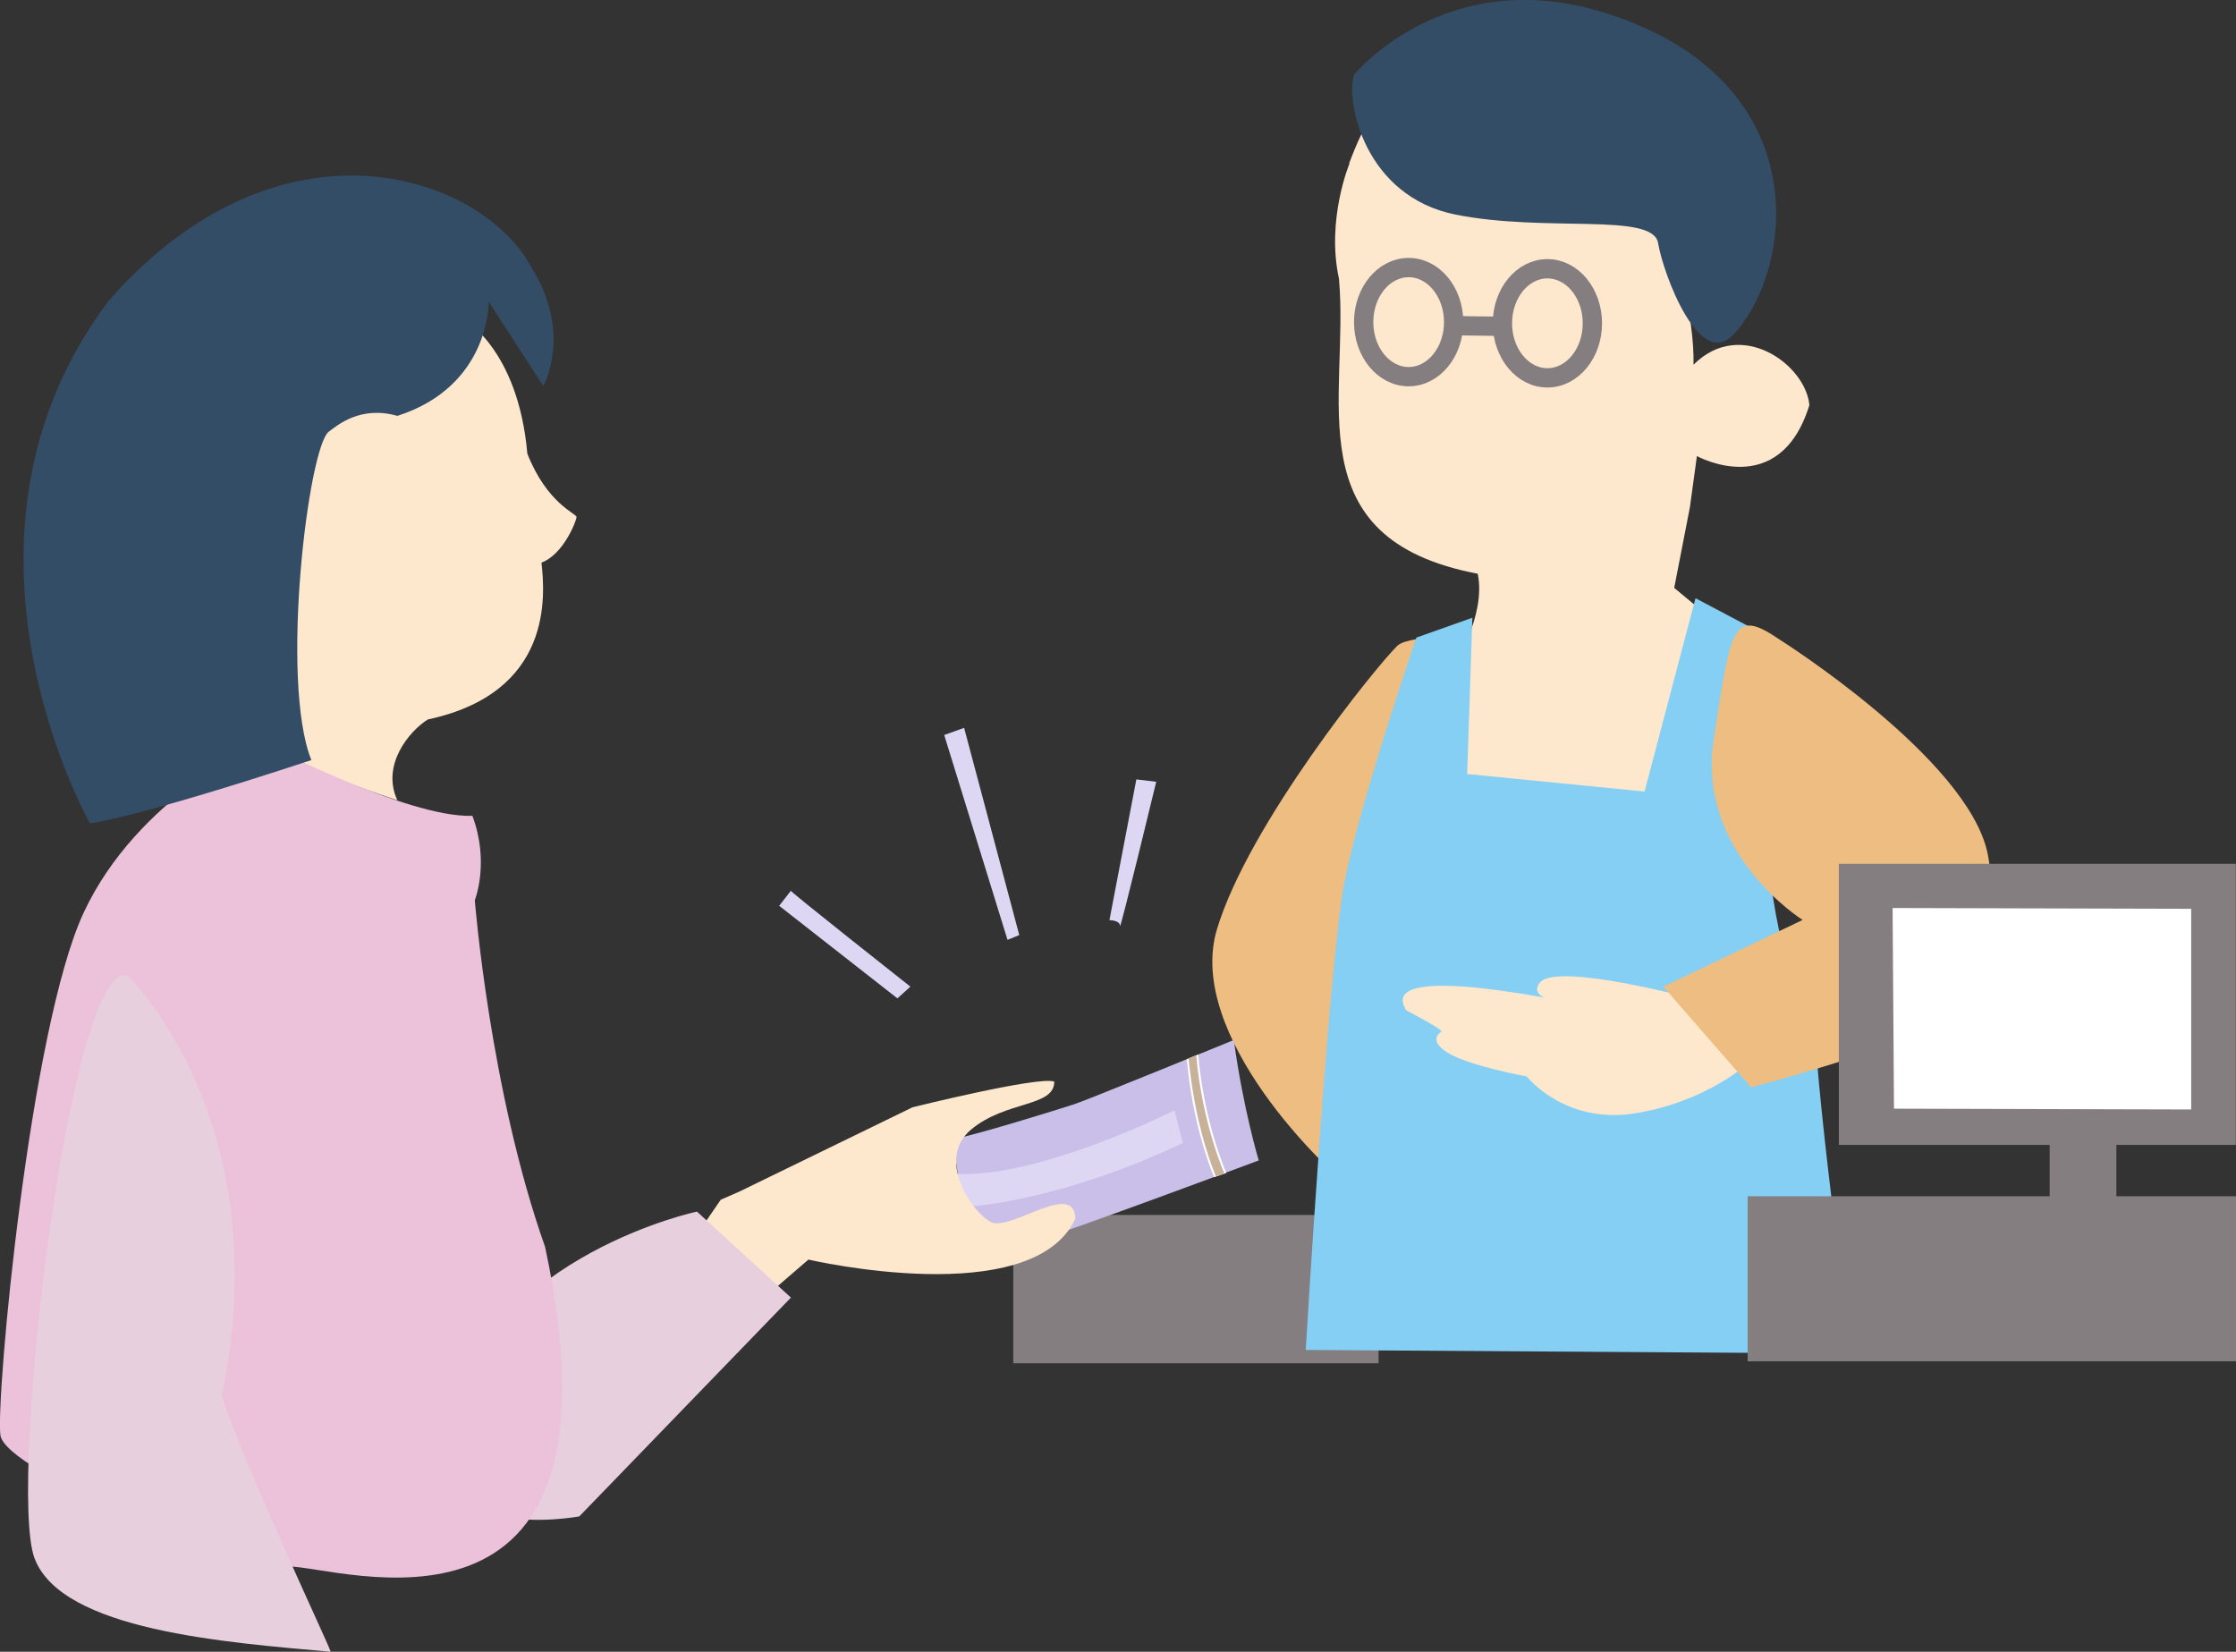 <?xml version="1.0" encoding="UTF-8"?>
<svg id="_レイヤー_2" data-name="レイヤー 2" xmlns="http://www.w3.org/2000/svg" viewBox="0 0 112.32 82.97">
  <rect x="0" y="0" width="112.32" height="82.97" fill="#333333" stroke="none"/>
  <defs>
    <style>
      .cls-1 {
        fill: none;
        stroke: #847e81;
        stroke-miterlimit: 10;
        stroke-width: .97px;
      }

      .cls-2 {
        fill: #344d66;
      }

      .cls-2, .cls-3, .cls-4, .cls-5, .cls-6, .cls-7, .cls-8, .cls-9, .cls-10, .cls-11, .cls-12 {
        stroke-width: 0px;
      }

      .cls-3 {
        fill: #ddd7f4;
      }

      .cls-4 {
        fill: #c9bfe8;
      }

      .cls-5 {
        fill: #c7b299;
      }

      .cls-6 {
        fill: #84cff3;
      }

      .cls-7 {
        fill: #847e81;
      }

      .cls-8 {
        fill: #fde8cd;
      }

      .cls-9 {
        fill: #fff;
      }

      .cls-10 {
        fill: #ebc2da;
      }

      .cls-11 {
        fill: #edbd82;
      }

      .cls-12 {
        fill: #e8cfde;
      }
    </style>
  </defs>
  <g id="_レイヤー_2-2" data-name="レイヤー 2">
    <g>
      <rect class="cls-7" x="50.9" y="61.03" width="18.35" height="7.45"/>
      <path class="cls-11" d="m71.84,32.03s-1.94,29.06-3.59,27.94-8.71-8-7.12-13.29,8.03-13.24,9.06-14.24c.35-.34,1.65-.41,1.65-.41Z"/>
      <g>
        <path class="cls-4" d="m61.98,52.24s-7.37,3.02-8.03,3.23c-.83.27-4.97,1.56-6.12,1.76.42,2.11.73,5.81.73,5.81,0,0,2.06-.36,3.32-.67s11.35-4.08,11.35-4.08c0,0-.78-2.58-1.25-6.04Z"/>
        <path class="cls-9" d="m59.67,53.74c.36,3.19,1.28,5.3,1.32,5.39l.61-.21s-1.12-2.53-1.41-5.95l-.58.24c.02.2.05.34.07.53Z"/>
        <path class="cls-5" d="m59.77,53.73c.36,3.17,1.27,5.27,1.31,5.36l.43-.13s-1.12-2.51-1.42-5.95l-.39.16c.02.2.05.38.07.57Z"/>
        <path class="cls-3" d="m59.42,57.42l-.42-1.65s-6.67,3.37-10.9,3.2c.23,2.4.23,1.67.23,1.67,0,0,4.61-.16,11.08-3.22Z"/>
      </g>
      <path class="cls-8" d="m23.2,15.97s2.82,1.47,3.29,6.82c1,2.53,2.47,3,2.47,3.18s-.65,1.88-1.76,2.29c.18,1.65.59,6.53-5.71,7.88-.94.59-2.35,2.29-1.53,4.06-4.24-1.41-6.88-2.71-7.06-2.82s-2.35-28.06,10.29-21.41Z"/>
      <path class="cls-8" d="m67.79,8.21s-1.18,2.82-.53,5.79c.53,6-2.29,13.06,6.97,14.82.44,2.12-1.24,4.68-1.24,4.68l-.62,7.06,11.47,1.41,2.38-10.68-2.12-1.76.79-4.06.35-2.56s4.15,2.29,5.65-2.56c-.18-2.03-3.44-4.41-5.82-2.03.09-4.85-3.35-13.15-8.03-13.59s-7.76,1.15-8.12,1.24-1.15,2.24-1.15,2.24Z"/>
      <path class="cls-8" d="m36.2,60.27l-2.18,3.18,3.18,2.76,3.41-2.94s11.25,2.62,13.41-2.06c-.06-1.94-3.24.65-4.24.18-1-.53-2.76-3.18-1-4.65s4.18-1.12,4.18-2.41c-.76-.29-7.12,1.29-7.12,1.29l-8.71,4.24-.94.41Z"/>
      <path class="cls-2" d="m68.02,3.75c-.44,1.36.54,6.12,5.1,7.03s9.91-.13,10.17,1.43,2.08,6.44,3.79,4.59c3.06-3.29,4.24-12.72-6.35-16.12-8.08-2.6-12.71,3.07-12.71,3.07Z"/>
      <path class="cls-6" d="m71.14,32.03l2.82-1-.26,7.85,8.91.88,2.56-9.71,3.18,1.68s-.35,16.59,2.74,18.88c.26,5.74,1.94,17.38,1.94,17.38l-27.44-.18s1.15-19.41,1.94-23.47,3.62-12.32,3.62-12.32Z"/>
      <path class="cls-3" d="m57.08,39.15l1,.12s-1.82,7.53-1.82,7.24-.53-.29-.53-.29l1.35-7.06Z"/>
      <polygon class="cls-3" points="47.43 36.92 48.43 36.56 51.2 46.97 50.61 47.21 47.43 36.92"/>
      <path class="cls-3" d="m39.73,44.74l-.59.76,5.94,4.65.65-.59s-6.41-5.06-6-4.82Z"/>
      <path class="cls-8" d="m84.95,50.14s-6.75-1.81-7.59-.79,2.16,1.15,2.16,1.15c0,0-10.59-2.38-8.87.26,1.94,1.01,1.76,1.06,1.76,1.06,0,0-.75.4.31,1.06s3.97,1.19,3.97,1.19c0,0,1.9,2.43,5.47,1.85s5.65-2.51,5.65-2.51l-2.87-3.26Z"/>
      <ellipse class="cls-1" cx="70.76" cy="16.18" rx="2.26" ry="2.74"/>
      <ellipse class="cls-1" cx="77.73" cy="16.24" rx="2.26" ry="2.74"/>
      <line class="cls-1" x1="73.14" y1="16.36" x2="75.29" y2="16.39"/>
      <path class="cls-12" d="m22.52,71.05c2.43-8.07,12.49-10.19,12.49-10.19l4.72,4.32-10.63,10.99s-8.6,1.63-6.57-5.12Z"/>
      <path class="cls-11" d="m89.43,32.15s9.41,5.94,10.41,10.71-3.26,8.62-3.47,8.82c-1.06,1.01-8.41,2.94-8.41,2.94l-4.41-5.06,7-3.35s-5.35-3.35-4.47-9.06c.88-5.71.94-6.65,3.35-5Z"/>
      <g>
        <rect class="cls-7" x="92.37" y="43.39" width="19.94" height="14.12"/>
        <rect class="cls-7" x="102.96" y="56.45" width="3.35" height="3.94"/>
        <path class="cls-9" d="m95.07,45.61c.35,0,15,.04,15,.04v10.08s-14.93-.04-14.93-.04l-.07-10.08Z"/>
        <rect class="cls-7" x="87.79" y="60.09" width="24.53" height="8.29"/>
      </g>
      <path class="cls-10" d="m13.14,37.27s7.29,3.82,10.59,3.71c.88,2.35.12,4.24.12,4.24,0,0,.76,9.59,3.53,17.41,4.59,21.35-10.47,16-12.88,16.06S.26,73.92.02,72.09s1.47-20.41,4.18-26.24,8.94-8.59,8.94-8.59Z"/>
      <path class="cls-12" d="m6.43,49.03s7.59,7.29,4.71,21.06c1.06,3.41,5.47,12.71,5.47,12.88-5.24-.47-13.53-1.06-14.88-4.71s1.82-30.41,4.71-29.24Z"/>
      <path class="cls-2" d="m24.55,15.15s.09,4.24-4.59,5.74c-1.85-.53-3.01.47-3.44.79-1.03.76-2.47,12.53-.88,16.5-8.82,2.91-11.12,3.18-11.12,3.18,0,0-8.12-14.29.97-26.29,8.65-9.79,18.71-6.26,21.18-1.68,2.12,3.35.62,6,.62,6l-2.74-4.24Z"/>
    </g>
  </g>
</svg>